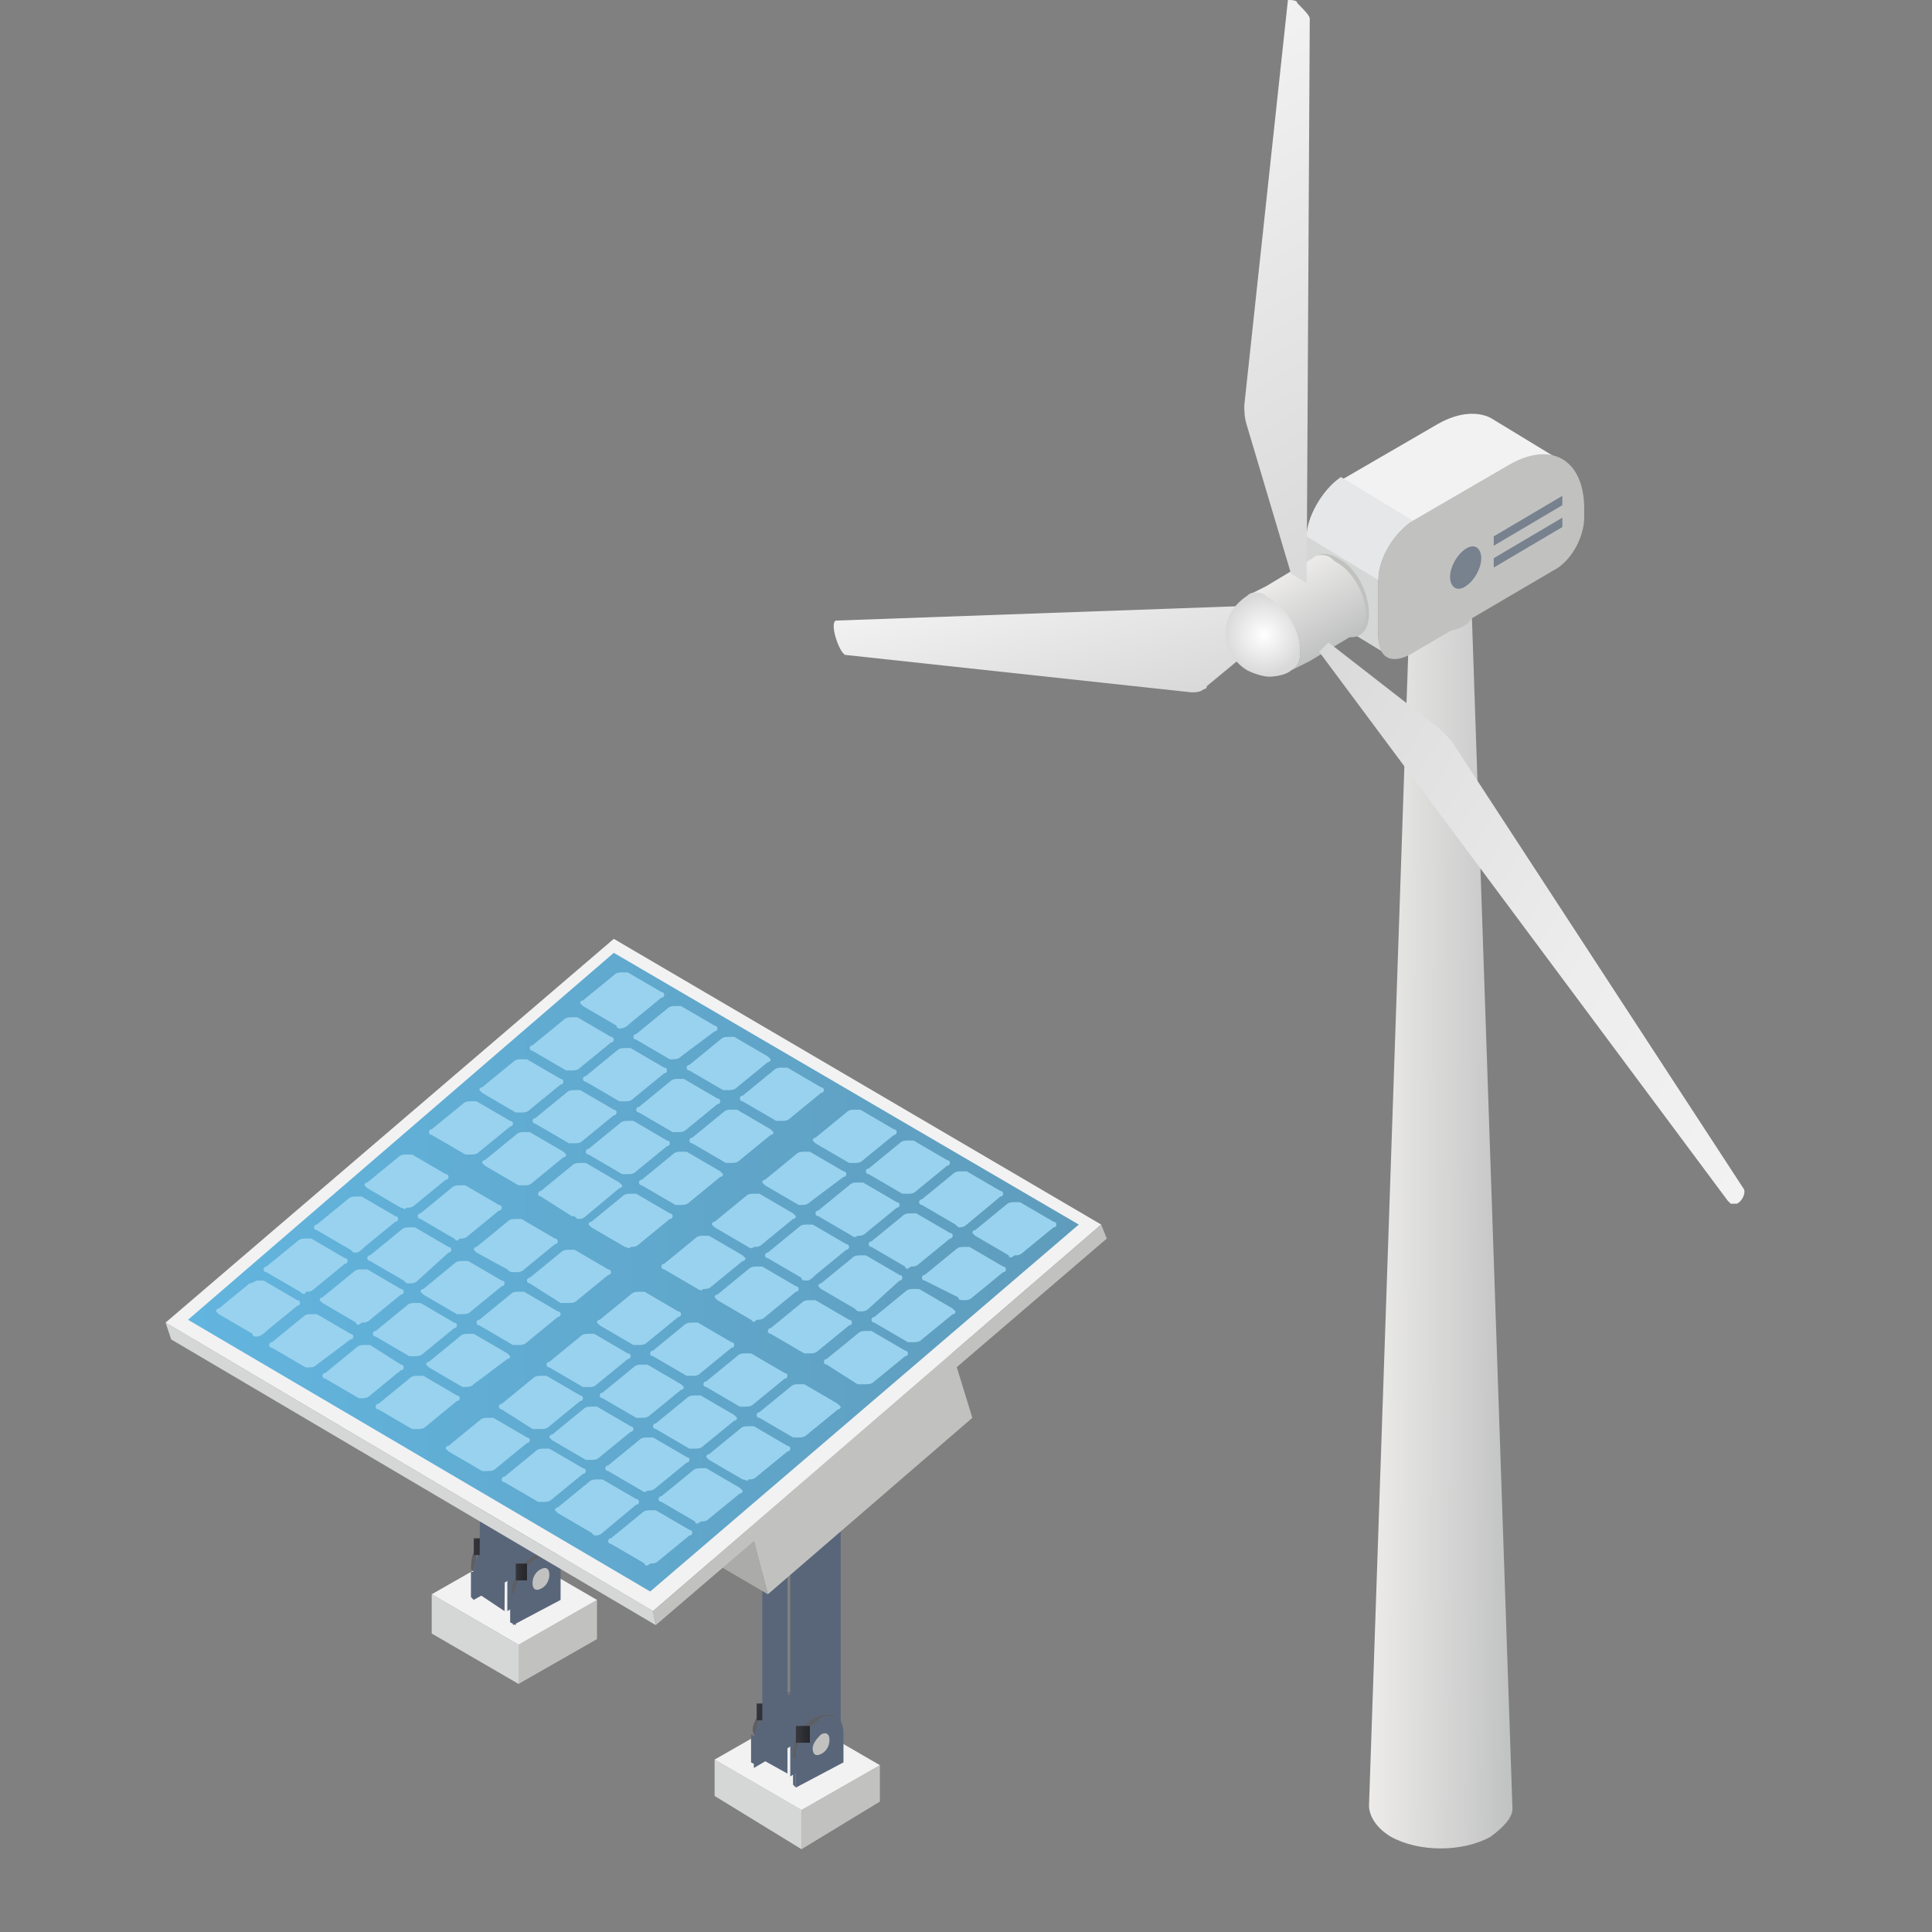<svg width="70" height="70" viewBox="0 0 70 70" fill="none" xmlns="http://www.w3.org/2000/svg">
<rect x="0" y="0" width="70" height="70" fill="#808080" stroke="none"/>
<path d="M51.41 21.806C51.184 21.919 51.071 22.145 51.071 22.258L49.602 65.419C49.602 65.757 49.828 66.21 50.393 66.548C51.41 67.113 52.992 67.113 54.008 66.548C54.46 66.21 54.799 65.871 54.799 65.532L53.33 22.371C53.33 22.258 53.217 22.032 52.992 21.919C52.766 21.806 52.539 21.693 52.201 21.693C51.862 21.693 51.636 21.693 51.41 21.806Z" fill="url(#paint0_linear_115_14252)"/>
<path d="M51.41 21.807C51.862 21.581 52.539 21.581 52.991 21.807C53.443 22.033 53.443 22.485 52.991 22.711C52.539 22.936 51.862 22.936 51.41 22.711C50.958 22.485 50.958 22.146 51.41 21.807Z" fill="#C1C2C0"/>
<path d="M52.088 15.366C52.879 14.914 53.556 14.914 54.008 15.14L56.607 16.721C56.155 16.383 55.364 16.495 54.686 16.947L51.184 18.981L48.585 17.399L52.088 15.366Z" fill="#F2F2F3"/>
<path d="M48.585 17.287L51.184 18.868C50.506 19.32 49.941 20.224 49.941 21.015V23.049C49.941 23.388 50.054 23.614 50.28 23.727L47.681 22.145C47.455 22.032 47.342 21.806 47.342 21.467V19.433C47.342 18.755 47.907 17.739 48.585 17.287Z" fill="#D5D7D7"/>
<path opacity="0.6" d="M48.585 17.287L51.184 18.869C50.506 19.321 49.941 20.225 49.941 21.016L47.342 19.434C47.342 18.756 47.907 17.739 48.585 17.287Z" fill="#F2F2F3"/>
<path d="M51.184 18.869L54.686 16.835C56.268 15.931 57.398 16.722 57.398 18.417V18.756C57.398 19.434 56.946 20.338 56.268 20.677L51.071 23.727C50.393 24.066 49.941 23.84 49.941 23.049V21.016C49.941 20.225 50.506 19.321 51.184 18.869Z" fill="#C1C2C0"/>
<path d="M49.602 22.258C49.602 23.049 49.037 23.275 48.472 22.936C47.794 22.597 47.342 21.693 47.342 20.902C47.342 20.111 47.907 19.885 48.472 20.224C49.15 20.563 49.602 21.467 49.602 22.258Z" fill="#C1C2C0"/>
<path opacity="0.7" d="M54.121 19.434L56.607 17.965V18.304L54.121 19.773V19.434ZM54.121 20.564L56.607 19.095V18.756L54.121 20.225V20.564ZM53.104 19.886C52.765 20.112 52.539 20.564 52.539 20.903C52.539 21.242 52.765 21.468 53.104 21.242C53.443 21.016 53.669 20.564 53.669 20.225C53.669 19.886 53.443 19.66 53.104 19.886Z" fill="#59667A"/>
<path d="M30.281 22.485C30.055 22.598 30.394 23.615 30.62 23.728L43.162 25.084C43.275 25.084 43.501 25.084 43.614 24.971C43.614 24.971 43.727 24.971 43.727 24.858L46.325 22.711L46.099 21.92L30.281 22.485Z" fill="url(#paint1_linear_115_14252)"/>
<path d="M47.907 20.111C47.794 20.111 47.681 20.111 47.568 20.224L45.873 21.241L45.195 21.58C45.421 21.467 45.647 21.467 45.986 21.693C46.551 22.032 47.116 22.936 47.116 23.613C47.116 23.952 47.003 24.178 46.777 24.291L47.455 23.952L49.15 22.936C49.376 22.823 49.489 22.596 49.489 22.258C49.489 21.58 49.037 20.676 48.359 20.337C48.246 20.224 48.133 20.111 47.907 20.111Z" fill="url(#paint2_linear_115_14252)"/>
<path d="M45.195 21.58C44.517 22.032 44.404 22.597 44.404 22.936C44.404 23.387 44.63 23.953 45.195 24.291C45.421 24.404 45.76 24.517 45.986 24.517C46.325 24.517 46.664 24.404 46.777 24.291C47.003 24.178 47.116 23.953 47.116 23.613C47.116 22.936 46.664 22.032 45.986 21.693C45.873 21.58 45.76 21.467 45.534 21.467C45.421 21.467 45.308 21.467 45.195 21.58Z" fill="url(#paint3_radial_115_14252)"/>
<path d="M46.664 0C46.664 0 46.551 0.113 46.664 0L45.083 14.688C45.083 14.914 45.083 15.14 45.196 15.479L46.777 20.789L47.342 21.128L47.455 0.678C47.455 0.565 47.229 0.339 47.003 0.113C47.003 0 46.777 0 46.664 0Z" fill="url(#paint4_linear_115_14252)"/>
<path d="M62.934 43.612C62.934 43.499 62.934 43.499 62.934 43.612V43.612ZM48.133 23.275L47.794 23.614L62.595 43.499C62.595 43.499 62.595 43.499 62.708 43.612C62.821 43.612 62.934 43.612 62.934 43.612C63.16 43.499 63.273 43.16 63.16 43.047L52.765 27.116C52.652 26.89 52.426 26.665 52.2 26.439L48.133 23.275Z" fill="url(#paint5_linear_115_14252)"/>
<path d="M29.039 67.001L31.88 65.275V63.956L29.039 65.58V67.001Z" fill="#C1C2C0"/>
<path d="M25.892 65.071L29.039 67V65.579L25.892 63.752V65.071Z" fill="#D5D7D7"/>
<path d="M29.039 65.58L31.88 63.956L28.734 62.129L25.892 63.753L29.039 65.58Z" fill="#F2F2F3"/>
<path d="M18.788 61.011L21.63 59.388V57.967L18.788 59.591V61.011Z" fill="#C1C2C0"/>
<path d="M15.642 59.185L18.788 61.012V59.592L15.642 57.765V59.185Z" fill="#D5D7D7"/>
<path d="M18.788 59.591L21.63 57.968L18.483 56.141L15.642 57.764L18.788 59.591Z" fill="#F2F2F3"/>
<path d="M17.164 56.951V57.966L17.063 57.865V56.951H17.164Z" fill="#59667A"/>
<path d="M17.164 56.242C17.266 56.039 17.367 55.837 17.469 55.735C17.57 55.634 17.672 55.532 17.875 55.431C18.078 55.329 18.281 55.329 18.484 55.329L18.585 55.431C18.382 55.329 18.179 55.329 17.976 55.532C17.875 55.634 17.672 55.735 17.57 55.837C17.469 55.938 17.367 56.141 17.266 56.344C17.266 56.547 17.164 56.75 17.164 56.953L17.063 56.852C17.063 56.75 17.063 56.446 17.164 56.242Z" fill="#5E5F63"/>
<path d="M17.976 55.532C18.484 55.227 18.788 55.532 18.788 56.039V57.054L17.164 57.967V56.953C17.164 56.445 17.57 55.836 17.976 55.532Z" fill="#59667A"/>
<path d="M17.672 55.736H17.164V56.345H17.672V55.736Z" fill="url(#paint6_linear_115_14252)"/>
<path d="M18.382 45.08L17.469 44.572L17.367 57.766L18.28 58.375L18.382 45.08Z" fill="#59667A"/>
<path d="M17.57 43.863C17.672 43.66 17.773 43.457 17.976 43.254C18.077 43.152 18.28 42.949 18.382 42.949C18.686 42.848 18.889 42.746 18.991 42.848L19.904 43.355C19.701 43.254 19.498 43.254 19.194 43.457C19.092 43.558 18.889 43.66 18.788 43.761C18.686 43.964 18.483 44.167 18.382 44.37C18.28 44.573 18.179 44.877 18.179 45.081L17.265 44.573C17.468 44.269 17.468 44.066 17.57 43.863Z" fill="#5E5F63"/>
<path d="M18.889 43.253H17.57V44.369H18.889V43.253Z" fill="url(#paint7_linear_115_14252)"/>
<path d="M19.295 43.456C18.788 43.76 18.382 44.47 18.382 45.079V58.375L20.209 57.258V43.963C20.209 43.456 19.803 43.151 19.295 43.456Z" fill="#59667A"/>
<path d="M18.687 57.867V58.882L18.484 58.781V57.766L18.687 57.867Z" fill="#59667A"/>
<path d="M18.687 57.157C18.788 56.954 18.89 56.751 18.991 56.649C19.093 56.548 19.194 56.446 19.397 56.345C19.6 56.243 19.803 56.243 20.006 56.243L20.108 56.345C19.905 56.243 19.702 56.243 19.499 56.446C19.397 56.548 19.194 56.649 19.093 56.751C18.991 56.852 18.89 57.055 18.788 57.258C18.687 57.461 18.687 57.664 18.687 57.867L18.585 57.766C18.484 57.562 18.585 57.36 18.687 57.157Z" fill="#5E5F63"/>
<path d="M19.499 56.446C20.006 56.141 20.311 56.446 20.311 56.953V57.968L18.585 58.882V57.867C18.687 57.359 18.991 56.649 19.499 56.446Z" fill="#59667A"/>
<path d="M19.093 56.652H18.687V57.261H19.093V56.652Z" fill="url(#paint8_linear_115_14252)"/>
<path d="M27.415 62.941V63.956L27.212 63.855V62.84L27.415 62.941Z" fill="#59667A"/>
<path d="M27.415 62.231C27.516 62.028 27.618 61.825 27.719 61.723C27.821 61.622 27.922 61.52 28.125 61.419C28.328 61.317 28.531 61.317 28.734 61.317L28.835 61.419C28.633 61.317 28.43 61.317 28.227 61.52C28.125 61.622 27.922 61.723 27.821 61.825C27.719 61.926 27.618 62.129 27.516 62.332C27.415 62.535 27.415 62.738 27.415 62.941L27.313 62.84C27.212 62.637 27.313 62.434 27.415 62.231Z" fill="#5E5F63"/>
<path d="M28.227 61.521C28.734 61.216 29.039 61.419 29.039 62.028V63.043L27.313 64.058V63.043C27.415 62.434 27.719 61.724 28.227 61.521Z" fill="#59667A"/>
<path d="M27.821 61.722H27.415V62.331H27.821V61.722Z" fill="url(#paint9_linear_115_14252)"/>
<path d="M28.531 51.067L27.618 50.458V63.753L28.531 64.261V51.067Z" fill="#59667A"/>
<path d="M27.821 49.748C27.922 49.545 28.024 49.342 28.227 49.139C28.328 49.038 28.531 48.835 28.633 48.835C28.937 48.733 29.14 48.632 29.343 48.733L30.257 49.241C30.054 49.139 29.851 49.139 29.648 49.342C29.546 49.444 29.343 49.545 29.242 49.647C29.14 49.85 28.937 50.053 28.836 50.256C28.734 50.459 28.633 50.763 28.633 50.966L27.618 50.459C27.618 50.256 27.719 50.053 27.821 49.748Z" fill="#5E5F63"/>
<path d="M29.14 49.24H27.821V50.357H29.14V49.24Z" fill="url(#paint10_linear_115_14252)"/>
<path d="M29.546 49.444C29.039 49.748 28.633 50.459 28.633 51.068V64.363L30.46 63.246V49.951C30.46 49.342 30.054 49.139 29.546 49.444Z" fill="#59667A"/>
<path d="M28.835 63.751V64.766L28.734 64.664V63.751H28.835Z" fill="#59667A"/>
<path d="M28.835 63.041C28.937 62.838 29.038 62.635 29.14 62.534C29.241 62.432 29.343 62.331 29.546 62.229C29.749 62.128 29.952 62.128 30.155 62.128L30.256 62.229C30.053 62.128 29.85 62.128 29.647 62.331C29.546 62.432 29.343 62.534 29.241 62.635C29.14 62.737 29.038 62.94 28.937 63.143C28.835 63.346 28.835 63.549 28.835 63.752L28.734 63.65C28.734 63.549 28.734 63.346 28.835 63.041Z" fill="#5E5F63"/>
<path d="M29.749 62.331C30.256 62.027 30.561 62.23 30.561 62.839V63.854L28.836 64.767V63.752C28.836 63.245 29.241 62.636 29.749 62.331Z" fill="#59667A"/>
<path d="M29.343 62.534H28.836V63.143H29.343V62.534Z" fill="url(#paint11_linear_115_14252)"/>
<path d="M27.821 57.764L11.379 48.122L10.567 45.382L27.11 55.023L27.821 57.764Z" fill="#ABABAA"/>
<path d="M17.976 39.09L10.567 45.382L27.11 55.024L34.418 48.731L17.976 39.09Z" fill="#F2F2F3"/>
<path d="M10.973 45.382L17.976 39.293L34.012 48.732L27.009 54.72L10.973 45.382Z" fill="#335974"/>
<path d="M34.418 48.731L35.23 51.37L27.821 57.764L27.11 55.024L34.418 48.731Z" fill="#C1C2C0"/>
<path d="M23.761 58.882L6.203 48.53L6 47.921L23.66 58.374L23.761 58.882Z" fill="#D5D7D7"/>
<path d="M22.239 34.016L6 47.92L23.66 58.373L39.898 44.368L22.239 34.016Z" fill="#F2F2F3"/>
<path d="M6.812 47.818L23.558 57.663L39.086 44.368L22.239 34.523L6.812 47.818Z" fill="url(#paint12_linear_115_14252)"/>
<path d="M39.898 44.367L40.101 44.875L23.761 58.88L23.66 58.373L39.898 44.367Z" fill="#C1C2C0"/>
<path d="M23.355 56.648L22.137 55.938C22.137 55.938 22.036 55.938 22.036 55.836C22.036 55.836 22.036 55.735 22.137 55.735L23.254 54.821C23.355 54.72 23.457 54.72 23.558 54.72C23.66 54.72 23.66 54.72 23.761 54.72L24.979 55.43C24.979 55.43 25.081 55.43 25.081 55.532C25.081 55.532 25.081 55.633 24.979 55.633L23.863 56.547C23.761 56.648 23.66 56.648 23.558 56.648C23.457 56.749 23.355 56.749 23.355 56.648ZM21.427 55.532L20.209 54.821L20.108 54.72C20.108 54.72 20.108 54.618 20.209 54.618L21.326 53.705C21.427 53.603 21.529 53.603 21.63 53.603C21.731 53.603 21.731 53.603 21.833 53.603L23.051 54.314C23.051 54.314 23.152 54.314 23.152 54.415C23.152 54.415 23.152 54.517 23.051 54.517L21.833 55.532C21.731 55.633 21.63 55.633 21.529 55.633L21.427 55.532ZM25.182 55.126L23.964 54.415C23.964 54.415 23.863 54.415 23.863 54.314C23.863 54.314 23.863 54.212 23.964 54.212L25.081 53.299C25.182 53.197 25.284 53.197 25.385 53.197C25.487 53.197 25.487 53.197 25.588 53.197L26.806 53.908L26.907 54.009C26.907 54.009 26.907 54.111 26.806 54.111L25.69 55.024C25.588 55.126 25.487 55.126 25.385 55.126C25.284 55.227 25.182 55.227 25.182 55.126ZM19.499 54.415L18.281 53.705C18.281 53.705 18.179 53.705 18.179 53.603C18.179 53.603 18.179 53.502 18.281 53.502L19.397 52.588C19.499 52.487 19.6 52.487 19.702 52.487C19.803 52.487 19.803 52.487 19.905 52.487L21.122 53.197C21.122 53.197 21.224 53.197 21.224 53.299C21.224 53.299 21.224 53.4 21.122 53.4L20.006 54.314C19.905 54.415 19.803 54.415 19.702 54.415C19.6 54.415 19.499 54.415 19.499 54.415ZM23.254 54.009L22.036 53.299C22.036 53.299 21.934 53.299 21.934 53.197C21.934 53.197 21.934 53.096 22.036 53.096L23.152 52.182C23.254 52.081 23.355 52.081 23.457 52.081C23.558 52.081 23.558 52.081 23.66 52.081L24.878 52.791C24.878 52.791 24.979 52.791 24.979 52.893C24.979 52.893 24.979 52.994 24.878 52.994L23.761 53.908C23.66 54.009 23.558 54.009 23.457 54.009C23.355 54.111 23.254 54.009 23.254 54.009ZM26.907 53.603L25.69 52.893L25.588 52.791C25.588 52.791 25.588 52.69 25.69 52.69L26.806 51.776C26.907 51.675 27.009 51.675 27.11 51.675C27.212 51.675 27.212 51.675 27.314 51.675L28.531 52.385C28.531 52.385 28.633 52.385 28.633 52.487C28.633 52.487 28.633 52.588 28.531 52.588L27.415 53.502C27.314 53.603 27.212 53.603 27.11 53.603C27.11 53.705 27.009 53.603 26.907 53.603ZM17.469 53.299L16.251 52.588L16.149 52.487C16.149 52.487 16.149 52.385 16.251 52.385L17.367 51.472C17.469 51.37 17.57 51.37 17.672 51.37C17.773 51.37 17.773 51.37 17.875 51.37L19.093 52.081C19.093 52.081 19.194 52.081 19.194 52.182C19.194 52.182 19.194 52.284 19.093 52.284L17.976 53.197C17.875 53.299 17.773 53.299 17.672 53.299C17.672 53.299 17.57 53.299 17.469 53.299ZM21.224 52.893L20.006 52.182L19.905 52.081C19.905 52.081 19.905 51.979 20.006 51.979L21.122 51.066C21.224 50.965 21.326 50.965 21.427 50.965C21.529 50.965 21.529 50.965 21.63 50.965L22.848 51.675C22.848 51.675 22.949 51.675 22.949 51.776C22.949 51.776 22.949 51.878 22.848 51.878L21.731 52.791C21.63 52.893 21.529 52.893 21.427 52.893C21.427 52.893 21.326 52.893 21.224 52.893ZM24.979 52.487L23.761 51.776C23.761 51.776 23.66 51.776 23.66 51.675C23.66 51.675 23.66 51.574 23.761 51.574L24.878 50.66C24.979 50.559 25.081 50.559 25.182 50.559C25.284 50.559 25.284 50.559 25.385 50.559L26.603 51.269L26.704 51.37C26.704 51.37 26.704 51.472 26.603 51.472L25.487 52.385C25.385 52.487 25.284 52.487 25.182 52.487C25.081 52.487 25.081 52.487 24.979 52.487ZM28.734 52.081L27.516 51.37C27.516 51.37 27.415 51.37 27.415 51.269C27.415 51.269 27.415 51.167 27.516 51.167L28.633 50.254C28.734 50.153 28.836 50.153 28.937 50.153C29.039 50.153 29.039 50.153 29.14 50.153L30.358 50.863L30.46 50.965C30.46 50.965 30.46 51.066 30.358 51.066L29.242 51.979C29.14 52.081 29.039 52.081 28.937 52.081C28.836 52.081 28.836 52.081 28.734 52.081ZM14.931 51.776L13.714 51.066C13.714 51.066 13.612 51.066 13.612 50.965C13.612 50.965 13.612 50.863 13.714 50.863L14.83 49.95C14.931 49.848 15.033 49.848 15.134 49.848C15.236 49.848 15.236 49.848 15.338 49.848L16.555 50.559C16.555 50.559 16.657 50.559 16.657 50.66C16.657 50.66 16.657 50.761 16.555 50.761L15.439 51.675C15.338 51.776 15.236 51.776 15.134 51.776C15.033 51.776 14.931 51.776 14.931 51.776ZM19.296 51.776L18.179 51.066C18.179 51.066 18.078 51.066 18.078 50.965C18.078 50.965 18.078 50.863 18.179 50.863L19.296 49.95C19.397 49.848 19.499 49.848 19.6 49.848C19.702 49.848 19.702 49.848 19.803 49.848L21.021 50.559C21.021 50.559 21.122 50.559 21.122 50.66C21.122 50.66 21.122 50.761 21.021 50.761L19.905 51.675C19.803 51.776 19.702 51.776 19.6 51.776C19.397 51.776 19.397 51.776 19.296 51.776ZM23.051 51.37L21.833 50.66C21.833 50.66 21.731 50.66 21.731 50.559C21.731 50.559 21.731 50.457 21.833 50.457L22.949 49.544C23.051 49.442 23.152 49.442 23.254 49.442C23.355 49.442 23.355 49.442 23.457 49.442L24.675 50.153L24.776 50.254C24.776 50.254 24.776 50.356 24.675 50.356L23.558 51.269C23.457 51.37 23.355 51.37 23.254 51.37C23.152 51.37 23.152 51.37 23.051 51.37ZM26.806 50.965L25.588 50.254C25.588 50.254 25.487 50.254 25.487 50.153C25.487 50.153 25.487 50.051 25.588 50.051L26.704 49.138C26.806 49.036 26.907 49.036 27.009 49.036C27.11 49.036 27.11 49.036 27.212 49.036L28.43 49.747C28.43 49.747 28.531 49.747 28.531 49.848C28.531 49.848 28.531 49.95 28.43 49.95L27.314 50.863C27.212 50.965 27.11 50.965 27.009 50.965C26.907 50.965 26.907 50.965 26.806 50.965ZM13.003 50.66L11.785 49.95C11.785 49.95 11.684 49.95 11.684 49.848C11.684 49.848 11.684 49.747 11.785 49.747L12.902 48.833C13.003 48.732 13.105 48.732 13.206 48.732C13.308 48.732 13.308 48.732 13.409 48.732L14.526 49.442C14.526 49.442 14.627 49.442 14.627 49.544C14.627 49.544 14.627 49.645 14.526 49.645L13.409 50.559C13.308 50.66 13.206 50.66 13.105 50.66H13.003ZM16.758 50.254L15.54 49.544L15.439 49.442C15.439 49.442 15.439 49.341 15.54 49.341L16.657 48.427C16.758 48.326 16.86 48.326 16.961 48.326C17.063 48.326 17.063 48.326 17.164 48.326L18.382 49.036L18.484 49.138C18.484 49.138 18.484 49.239 18.382 49.239L17.164 50.153C17.063 50.254 16.961 50.254 16.86 50.254H16.758ZM21.122 50.254L19.905 49.544C19.905 49.544 19.803 49.544 19.803 49.442C19.803 49.442 19.803 49.341 19.905 49.341L21.021 48.427C21.122 48.326 21.224 48.326 21.326 48.326C21.427 48.326 21.427 48.326 21.529 48.326L22.746 49.036C22.746 49.036 22.848 49.036 22.848 49.138C22.848 49.138 22.848 49.239 22.746 49.239L21.63 50.153C21.529 50.254 21.427 50.254 21.326 50.254C21.224 50.254 21.224 50.254 21.122 50.254ZM31.069 50.153L29.952 49.442C29.952 49.442 29.851 49.442 29.851 49.341C29.851 49.341 29.851 49.239 29.952 49.239L31.069 48.326C31.17 48.224 31.272 48.224 31.373 48.224C31.475 48.224 31.475 48.224 31.576 48.224L32.794 48.935C32.794 48.935 32.895 48.935 32.895 49.036C32.895 49.036 32.895 49.138 32.794 49.138L31.678 50.051C31.576 50.153 31.475 50.153 31.373 50.153C31.17 50.153 31.17 50.153 31.069 50.153ZM24.878 49.848L23.66 49.138C23.66 49.138 23.558 49.138 23.558 49.036C23.558 49.036 23.558 48.935 23.66 48.935L24.776 48.021C24.878 47.92 24.979 47.92 25.081 47.92C25.182 47.92 25.182 47.92 25.284 47.92L26.502 48.63C26.502 48.63 26.603 48.63 26.603 48.732C26.603 48.732 26.603 48.833 26.502 48.833L25.385 49.747C25.284 49.848 25.182 49.848 25.081 49.848C24.979 49.848 24.979 49.848 24.878 49.848ZM11.075 49.544L9.857 48.833C9.857 48.833 9.755 48.833 9.755 48.732C9.755 48.732 9.755 48.63 9.857 48.63L10.973 47.717C11.075 47.615 11.176 47.615 11.278 47.615C11.379 47.615 11.379 47.615 11.481 47.615L12.699 48.326C12.699 48.326 12.8 48.326 12.8 48.427C12.8 48.427 12.8 48.529 12.699 48.529L11.481 49.442C11.379 49.544 11.278 49.544 11.176 49.544H11.075ZM14.83 49.138L13.612 48.427C13.612 48.427 13.511 48.427 13.511 48.326C13.511 48.326 13.511 48.224 13.612 48.224L14.729 47.311C14.83 47.209 14.931 47.209 15.033 47.209C15.134 47.209 15.134 47.209 15.236 47.209L16.454 47.92C16.454 47.92 16.555 47.92 16.555 48.021C16.555 48.021 16.555 48.123 16.454 48.123L15.338 49.036C15.236 49.138 15.134 49.138 15.033 49.138C14.931 49.138 14.83 49.138 14.83 49.138ZM29.14 49.036L27.922 48.326C27.922 48.326 27.821 48.326 27.821 48.224C27.821 48.224 27.821 48.123 27.922 48.123L29.039 47.209C29.14 47.108 29.242 47.108 29.343 47.108C29.445 47.108 29.445 47.108 29.546 47.108L30.764 47.818C30.764 47.818 30.866 47.818 30.866 47.92C30.866 47.92 30.866 48.021 30.764 48.021L29.648 48.935C29.546 49.036 29.445 49.036 29.343 49.036C29.242 49.036 29.242 49.036 29.14 49.036ZM18.585 48.732L17.367 48.021C17.367 48.021 17.266 48.021 17.266 47.92C17.266 47.92 17.266 47.818 17.367 47.818L18.484 46.905C18.585 46.803 18.687 46.803 18.788 46.803C18.89 46.803 18.89 46.803 18.991 46.803L20.209 47.514C20.209 47.514 20.311 47.514 20.311 47.615C20.311 47.615 20.311 47.717 20.209 47.717L19.093 48.63C18.991 48.732 18.89 48.732 18.788 48.732C18.687 48.732 18.585 48.732 18.585 48.732ZM22.949 48.732L21.731 48.021L21.63 47.92C21.63 47.92 21.63 47.818 21.731 47.818L22.848 46.905C22.949 46.803 23.051 46.803 23.152 46.803C23.254 46.803 23.254 46.803 23.355 46.803L24.573 47.514C24.573 47.514 24.675 47.514 24.675 47.615C24.675 47.615 24.675 47.717 24.573 47.717L23.457 48.63C23.355 48.732 23.254 48.732 23.152 48.732C23.051 48.732 23.051 48.732 22.949 48.732ZM32.895 48.63L31.678 47.92C31.678 47.92 31.576 47.92 31.576 47.818C31.576 47.818 31.576 47.717 31.678 47.717L32.794 46.803C32.895 46.702 32.997 46.702 33.098 46.702C33.2 46.702 33.2 46.702 33.301 46.702L34.519 47.412L34.621 47.514C34.621 47.514 34.621 47.615 34.519 47.615L33.403 48.529C33.301 48.63 33.2 48.63 33.098 48.63C32.997 48.63 32.997 48.63 32.895 48.63ZM9.147 48.326L7.929 47.615L7.827 47.514C7.827 47.514 7.827 47.412 7.929 47.412L9.045 46.499C9.147 46.499 9.248 46.397 9.35 46.397C9.451 46.397 9.451 46.397 9.553 46.397L10.77 47.108C10.77 47.108 10.872 47.108 10.872 47.209C10.872 47.209 10.872 47.311 10.77 47.311L9.654 48.224C9.451 48.427 9.35 48.427 9.248 48.427C9.248 48.427 9.147 48.427 9.147 48.326ZM12.902 47.92L11.684 47.209L11.582 47.108C11.582 47.108 11.582 47.006 11.684 47.006L12.8 46.093C12.902 45.992 13.003 45.992 13.105 45.992C13.206 45.992 13.206 45.992 13.308 45.992L14.526 46.702C14.526 46.702 14.627 46.702 14.627 46.803C14.627 46.803 14.627 46.905 14.526 46.905L13.409 47.818C13.308 47.92 13.206 47.92 13.105 47.92C13.003 48.021 12.902 48.021 12.902 47.92ZM27.212 47.818L25.994 47.108L25.893 47.006C25.893 47.006 25.893 46.905 25.994 46.905L27.11 45.992C27.212 45.89 27.314 45.89 27.415 45.89C27.516 45.89 27.516 45.89 27.618 45.89L28.836 46.6C28.836 46.6 28.937 46.6 28.937 46.702C28.937 46.702 28.937 46.803 28.836 46.803L27.719 47.717C27.618 47.818 27.516 47.818 27.415 47.818C27.314 47.92 27.314 47.92 27.212 47.818ZM16.555 47.615L15.338 46.905L15.236 46.803C15.236 46.803 15.236 46.702 15.338 46.702L16.454 45.788C16.555 45.687 16.657 45.687 16.758 45.687C16.86 45.687 16.86 45.687 16.961 45.687L18.179 46.397C18.179 46.397 18.281 46.397 18.281 46.499C18.281 46.499 18.281 46.6 18.179 46.6L17.063 47.514C16.961 47.615 16.86 47.615 16.758 47.615C16.758 47.615 16.657 47.615 16.555 47.615ZM30.967 47.412L29.749 46.702L29.648 46.6C29.648 46.6 29.648 46.499 29.749 46.499L30.866 45.586C30.967 45.484 31.069 45.484 31.17 45.484C31.272 45.484 31.272 45.484 31.373 45.484L32.591 46.194C32.591 46.194 32.693 46.194 32.693 46.296C32.693 46.296 32.693 46.397 32.591 46.397L31.475 47.412C31.373 47.514 31.272 47.514 31.17 47.514C31.069 47.514 31.069 47.514 30.967 47.412ZM20.311 47.209L19.194 46.499C19.194 46.499 19.093 46.499 19.093 46.397C19.093 46.397 19.093 46.296 19.194 46.296L20.311 45.383C20.412 45.281 20.514 45.281 20.615 45.281C20.716 45.281 20.716 45.281 20.818 45.281L22.036 45.992C22.036 45.992 22.137 45.992 22.137 46.093C22.137 46.093 22.137 46.194 22.036 46.194L20.919 47.108C20.818 47.209 20.716 47.209 20.615 47.209C20.412 47.209 20.412 47.209 20.311 47.209ZM34.722 47.006L33.504 46.397C33.504 46.397 33.403 46.397 33.403 46.296C33.403 46.296 33.403 46.194 33.504 46.194L34.621 45.281C34.722 45.179 34.824 45.179 34.925 45.179C35.027 45.179 35.027 45.179 35.128 45.179L36.346 45.89C36.346 45.89 36.448 45.89 36.448 45.992C36.448 45.992 36.448 46.093 36.346 46.093L35.23 47.006C35.128 47.108 35.027 47.108 34.925 47.108C34.824 47.108 34.722 47.108 34.722 47.006ZM10.872 46.803L9.654 46.093C9.654 46.093 9.553 46.093 9.553 45.992C9.553 45.992 9.553 45.89 9.654 45.89L10.77 44.977C10.872 44.875 10.973 44.875 11.075 44.875C11.176 44.875 11.176 44.875 11.278 44.875L12.496 45.586C12.496 45.586 12.597 45.586 12.597 45.687C12.597 45.687 12.597 45.788 12.496 45.788L11.379 46.702C11.278 46.803 11.176 46.803 11.075 46.803C11.075 46.905 10.973 46.905 10.872 46.803ZM25.284 46.702L24.066 45.992C24.066 45.992 23.964 45.992 23.964 45.89C23.964 45.89 23.964 45.788 24.066 45.788L25.182 44.875C25.284 44.774 25.385 44.774 25.487 44.774C25.588 44.774 25.588 44.774 25.69 44.774L26.907 45.484L27.009 45.586C27.009 45.586 27.009 45.687 26.907 45.687L25.791 46.6C25.69 46.702 25.588 46.702 25.487 46.702C25.385 46.803 25.284 46.702 25.284 46.702ZM14.627 46.397L13.409 45.687C13.409 45.687 13.308 45.687 13.308 45.586C13.308 45.586 13.308 45.484 13.409 45.484L14.526 44.571C14.627 44.469 14.729 44.469 14.83 44.469C14.931 44.469 14.931 44.469 15.033 44.469L16.251 45.179C16.251 45.179 16.352 45.179 16.352 45.281C16.352 45.281 16.352 45.383 16.251 45.383L15.134 46.397C15.033 46.499 14.931 46.499 14.83 46.499C14.729 46.499 14.729 46.499 14.627 46.397ZM29.039 46.296L27.821 45.586C27.821 45.586 27.719 45.586 27.719 45.484C27.719 45.484 27.719 45.383 27.821 45.383L28.937 44.469C29.039 44.368 29.14 44.368 29.242 44.368C29.343 44.368 29.343 44.368 29.445 44.368L30.663 45.078C30.663 45.078 30.764 45.078 30.764 45.179C30.764 45.179 30.764 45.281 30.663 45.281L29.546 46.194C29.445 46.296 29.343 46.397 29.242 46.397C29.14 46.397 29.039 46.397 29.039 46.296ZM18.382 45.992L17.266 45.383L17.164 45.281C17.164 45.281 17.164 45.179 17.266 45.179L18.382 44.266C18.484 44.165 18.585 44.165 18.687 44.165C18.788 44.165 18.788 44.165 18.89 44.165L20.108 44.875C20.108 44.875 20.209 44.875 20.209 44.977C20.209 44.977 20.209 45.078 20.108 45.078L18.991 45.992C18.89 46.093 18.788 46.093 18.687 46.093C18.484 46.093 18.484 46.093 18.382 45.992ZM32.794 45.89L31.576 45.179C31.576 45.179 31.475 45.179 31.475 45.078C31.475 45.078 31.475 44.977 31.576 44.977L32.693 44.063C32.794 43.962 32.895 43.962 32.997 43.962C33.098 43.962 33.098 43.962 33.2 43.962L34.418 44.672C34.418 44.672 34.519 44.672 34.519 44.774C34.519 44.774 34.519 44.875 34.418 44.875L33.301 45.788C33.2 45.89 33.098 45.89 32.997 45.89C32.895 45.992 32.794 45.992 32.794 45.89ZM36.549 45.484L35.331 44.774L35.23 44.672C35.23 44.672 35.23 44.571 35.331 44.571L36.448 43.657C36.549 43.556 36.651 43.556 36.752 43.556C36.854 43.556 36.854 43.556 36.955 43.556L38.173 44.266C38.173 44.266 38.275 44.266 38.275 44.368C38.275 44.368 38.275 44.469 38.173 44.469L37.057 45.383C36.955 45.484 36.854 45.484 36.752 45.484C36.651 45.586 36.549 45.586 36.549 45.484ZM12.699 45.281L11.481 44.571C11.481 44.571 11.379 44.571 11.379 44.469C11.379 44.469 11.379 44.368 11.481 44.368L12.597 43.454C12.699 43.353 12.8 43.353 12.902 43.353C13.003 43.353 13.003 43.353 13.105 43.353L14.323 44.063C14.323 44.063 14.424 44.063 14.424 44.165C14.424 44.165 14.424 44.266 14.323 44.266L13.206 45.179C13.105 45.281 13.003 45.383 12.902 45.383C12.8 45.383 12.8 45.383 12.699 45.281ZM22.645 45.179L21.427 44.469L21.326 44.368C21.326 44.368 21.326 44.266 21.427 44.266L22.543 43.353C22.645 43.251 22.746 43.251 22.848 43.251C22.949 43.251 22.949 43.251 23.051 43.251L24.269 43.962C24.269 43.962 24.37 43.962 24.37 44.063C24.37 44.063 24.37 44.165 24.269 44.165L23.152 45.078C23.051 45.179 22.949 45.179 22.848 45.179C22.746 45.281 22.746 45.179 22.645 45.179ZM27.11 45.179L25.893 44.469L25.791 44.368C25.791 44.368 25.791 44.266 25.893 44.266L27.009 43.353C27.11 43.251 27.212 43.251 27.314 43.251C27.415 43.251 27.415 43.251 27.516 43.251L28.734 43.962L28.836 44.063C28.836 44.063 28.836 44.165 28.734 44.165L27.618 45.078C27.516 45.179 27.415 45.179 27.314 45.179C27.212 45.281 27.11 45.179 27.11 45.179ZM16.454 44.875L15.236 44.165C15.236 44.165 15.134 44.165 15.134 44.063C15.134 44.063 15.134 43.962 15.236 43.962L16.352 43.048C16.454 42.947 16.555 42.947 16.657 42.947C16.758 42.947 16.758 42.947 16.86 42.947L18.078 43.657C18.078 43.657 18.179 43.657 18.179 43.759C18.179 43.759 18.179 43.86 18.078 43.86L16.961 44.774C16.86 44.875 16.758 44.875 16.657 44.875C16.555 44.977 16.555 44.977 16.454 44.875ZM30.866 44.774L29.648 44.063C29.648 44.063 29.546 44.063 29.546 43.962C29.546 43.962 29.546 43.86 29.648 43.86L30.764 42.947C30.866 42.845 30.967 42.845 31.069 42.845C31.17 42.845 31.17 42.845 31.272 42.845L32.489 43.556C32.489 43.556 32.591 43.556 32.591 43.657C32.591 43.657 32.591 43.759 32.489 43.759L31.373 44.672C31.272 44.774 31.17 44.774 31.069 44.774C30.967 44.875 30.866 44.774 30.866 44.774ZM34.621 44.368L33.403 43.657C33.403 43.657 33.301 43.657 33.301 43.556C33.301 43.556 33.301 43.454 33.403 43.454L34.519 42.541C34.621 42.439 34.722 42.439 34.824 42.439C34.925 42.439 34.925 42.439 35.027 42.439L36.245 43.15C36.245 43.15 36.346 43.15 36.346 43.251C36.346 43.251 36.346 43.353 36.245 43.353L35.027 44.368C34.925 44.469 34.824 44.469 34.722 44.469L34.621 44.368ZM20.716 44.063L19.6 43.353C19.6 43.353 19.499 43.353 19.499 43.251C19.499 43.251 19.499 43.15 19.6 43.15L20.716 42.236C20.818 42.135 20.919 42.135 21.021 42.135C21.122 42.135 21.122 42.135 21.224 42.135L22.442 42.845L22.543 42.947C22.543 42.947 22.543 43.048 22.442 43.048L21.224 44.063C21.122 44.165 21.021 44.165 20.919 44.165C20.818 44.063 20.818 44.063 20.716 44.063ZM14.526 43.759L13.308 43.048L13.206 42.947C13.206 42.947 13.206 42.845 13.308 42.845L14.424 41.932C14.526 41.83 14.627 41.83 14.729 41.83C14.83 41.83 14.83 41.83 14.931 41.83L16.149 42.541C16.149 42.541 16.251 42.541 16.251 42.642C16.251 42.642 16.251 42.744 16.149 42.744L15.033 43.657C14.931 43.759 14.83 43.759 14.729 43.759C14.627 43.86 14.627 43.759 14.526 43.759ZM24.472 43.657L23.254 42.947C23.254 42.947 23.152 42.947 23.152 42.845C23.152 42.845 23.152 42.744 23.254 42.744L24.37 41.83C24.472 41.729 24.573 41.729 24.675 41.729C24.776 41.729 24.776 41.729 24.878 41.729L26.096 42.439L26.197 42.541C26.197 42.541 26.197 42.642 26.096 42.642L24.979 43.556C24.878 43.657 24.776 43.657 24.675 43.657C24.573 43.657 24.573 43.657 24.472 43.657ZM28.937 43.657L27.719 42.947L27.618 42.845C27.618 42.845 27.618 42.744 27.719 42.744L28.836 41.83C28.937 41.729 29.039 41.729 29.14 41.729C29.242 41.729 29.242 41.729 29.343 41.729L30.561 42.439C30.561 42.439 30.663 42.439 30.663 42.541C30.663 42.541 30.663 42.642 30.561 42.642L29.343 43.556C29.242 43.657 29.14 43.657 29.039 43.657H28.937ZM32.693 43.251L31.475 42.541C31.475 42.541 31.373 42.541 31.373 42.439C31.373 42.439 31.373 42.338 31.475 42.338L32.591 41.424C32.693 41.323 32.794 41.323 32.895 41.323C32.997 41.323 32.997 41.323 33.098 41.323L34.316 42.033C34.316 42.033 34.418 42.033 34.418 42.135C34.418 42.135 34.418 42.236 34.316 42.236L33.2 43.15C33.098 43.251 32.997 43.251 32.895 43.251C32.794 43.251 32.693 43.251 32.693 43.251ZM18.788 42.947L17.57 42.236L17.469 42.135C17.469 42.135 17.469 42.033 17.57 42.033L18.687 41.12C18.788 41.018 18.89 41.018 18.991 41.018C19.093 41.018 19.093 41.018 19.194 41.018L20.412 41.729L20.514 41.83C20.514 41.83 20.514 41.932 20.412 41.932L19.296 42.845C19.194 42.947 19.093 42.947 18.991 42.947C18.89 42.947 18.89 42.947 18.788 42.947ZM22.543 42.541L21.326 41.83C21.326 41.83 21.224 41.83 21.224 41.729C21.224 41.729 21.224 41.627 21.326 41.627L22.442 40.714C22.543 40.612 22.645 40.612 22.746 40.612C22.848 40.612 22.848 40.612 22.949 40.612L24.167 41.323C24.167 41.323 24.269 41.323 24.269 41.424C24.269 41.424 24.269 41.526 24.167 41.526L23.051 42.439C22.949 42.541 22.848 42.541 22.746 42.541C22.645 42.541 22.645 42.541 22.543 42.541ZM26.299 42.135L25.081 41.424C25.081 41.424 24.979 41.424 24.979 41.323C24.979 41.323 24.979 41.221 25.081 41.221L26.197 40.308C26.299 40.206 26.4 40.206 26.502 40.206C26.603 40.206 26.603 40.206 26.704 40.206L27.922 40.917L28.024 41.018C28.024 41.018 28.024 41.12 27.922 41.12L26.806 42.033C26.704 42.135 26.603 42.135 26.502 42.135C26.4 42.135 26.299 42.135 26.299 42.135ZM30.764 42.135L29.546 41.424L29.445 41.323C29.445 41.323 29.445 41.221 29.546 41.221L30.663 40.308C30.764 40.206 30.866 40.206 30.967 40.206C31.069 40.206 31.069 40.206 31.17 40.206L32.388 40.917C32.388 40.917 32.489 40.917 32.489 41.018C32.489 41.018 32.489 41.12 32.388 41.12L31.272 42.033C31.17 42.135 31.069 42.135 30.967 42.135C30.866 42.135 30.764 42.135 30.764 42.135ZM16.86 41.83L15.642 41.12C15.642 41.12 15.54 41.12 15.54 41.018C15.54 41.018 15.54 40.917 15.642 40.917L16.758 40.004C16.86 39.902 16.961 39.902 17.063 39.902C17.164 39.902 17.164 39.902 17.266 39.902L18.484 40.612C18.484 40.612 18.585 40.612 18.585 40.714C18.585 40.714 18.585 40.815 18.484 40.815L17.367 41.729C17.266 41.83 17.164 41.83 17.063 41.83C16.961 41.83 16.961 41.83 16.86 41.83ZM20.615 41.424L19.397 40.714C19.397 40.714 19.296 40.714 19.296 40.612C19.296 40.612 19.296 40.511 19.397 40.511L20.514 39.597C20.615 39.496 20.716 39.496 20.818 39.496C20.919 39.496 20.919 39.496 21.021 39.496L22.239 40.206C22.239 40.206 22.34 40.206 22.34 40.308C22.34 40.308 22.34 40.409 22.239 40.409L21.122 41.323C21.021 41.424 20.919 41.424 20.818 41.424C20.716 41.424 20.716 41.424 20.615 41.424ZM24.37 41.018L23.152 40.308C23.152 40.308 23.051 40.308 23.051 40.206C23.051 40.206 23.051 40.105 23.152 40.105L24.269 39.192C24.37 39.09 24.472 39.09 24.573 39.09C24.675 39.09 24.675 39.09 24.776 39.09L25.994 39.8C25.994 39.8 26.096 39.8 26.096 39.902C26.096 39.902 26.096 40.004 25.994 40.004L24.878 40.917C24.776 41.018 24.675 41.018 24.573 41.018C24.472 41.018 24.37 41.018 24.37 41.018ZM28.125 40.612L26.907 39.902C26.907 39.902 26.806 39.902 26.806 39.8C26.806 39.8 26.806 39.699 26.907 39.699L28.024 38.786C28.125 38.684 28.227 38.684 28.328 38.684C28.43 38.684 28.43 38.684 28.531 38.684L29.749 39.395C29.749 39.395 29.851 39.395 29.851 39.496C29.851 39.496 29.851 39.597 29.749 39.597L28.633 40.511C28.531 40.612 28.43 40.612 28.328 40.612C28.227 40.612 28.125 40.612 28.125 40.612ZM18.687 40.308L17.469 39.597L17.367 39.496C17.367 39.496 17.367 39.395 17.469 39.395L18.585 38.481C18.687 38.38 18.788 38.38 18.89 38.38C18.991 38.38 18.991 38.38 19.093 38.38L20.311 39.09C20.311 39.09 20.412 39.09 20.412 39.192C20.412 39.192 20.412 39.293 20.311 39.293L19.194 40.206C19.093 40.308 18.991 40.308 18.89 40.308C18.788 40.308 18.687 40.308 18.687 40.308ZM22.442 39.902L21.224 39.192C21.224 39.192 21.122 39.192 21.122 39.09C21.122 39.09 21.122 38.989 21.224 38.989L22.34 38.075C22.442 37.974 22.543 37.974 22.645 37.974C22.746 37.974 22.746 37.974 22.848 37.974L24.066 38.684C24.066 38.684 24.167 38.684 24.167 38.786C24.167 38.786 24.167 38.887 24.066 38.887L22.949 39.8C22.848 39.902 22.746 39.902 22.645 39.902C22.543 39.902 22.442 39.902 22.442 39.902ZM26.197 39.496L24.979 38.786C24.979 38.786 24.878 38.786 24.878 38.684C24.878 38.684 24.878 38.583 24.979 38.583L26.096 37.669C26.197 37.568 26.299 37.568 26.4 37.568C26.502 37.568 26.502 37.568 26.603 37.568L27.821 38.278L27.922 38.38C27.922 38.38 27.922 38.481 27.821 38.481L26.704 39.395C26.603 39.496 26.502 39.496 26.4 39.496C26.299 39.496 26.197 39.496 26.197 39.496ZM20.514 38.786L19.296 38.075C19.296 38.075 19.194 38.075 19.194 37.974C19.194 37.974 19.194 37.872 19.296 37.872L20.412 36.959C20.514 36.857 20.615 36.857 20.716 36.857C20.818 36.857 20.818 36.857 20.919 36.857L22.137 37.568C22.137 37.568 22.239 37.568 22.239 37.669C22.239 37.669 22.239 37.771 22.137 37.771L21.021 38.684C20.919 38.786 20.818 38.786 20.716 38.786C20.615 38.786 20.514 38.786 20.514 38.786ZM24.269 38.38L23.051 37.669C23.051 37.669 22.949 37.669 22.949 37.568C22.949 37.568 22.949 37.466 23.051 37.466L24.167 36.553C24.269 36.451 24.37 36.451 24.472 36.451C24.573 36.451 24.573 36.451 24.675 36.451L25.893 37.162C25.893 37.162 25.994 37.162 25.994 37.263C25.994 37.263 25.994 37.365 25.893 37.365L24.675 38.278C24.573 38.38 24.472 38.38 24.37 38.38H24.269ZM22.34 37.162L21.122 36.451L21.021 36.35C21.021 36.35 21.021 36.248 21.122 36.248L22.239 35.335C22.34 35.233 22.442 35.233 22.543 35.233C22.645 35.233 22.645 35.233 22.746 35.233L23.964 35.944C23.964 35.944 24.066 35.944 24.066 36.045C24.066 36.045 24.066 36.147 23.964 36.147L22.848 37.06C22.645 37.263 22.543 37.263 22.442 37.263C22.442 37.263 22.34 37.263 22.34 37.162Z" fill="#99D2EE"/>
<path d="M29.445 63.347C29.445 63.55 29.546 63.652 29.749 63.55C29.952 63.449 30.053 63.246 30.053 63.043C30.053 62.84 29.952 62.738 29.749 62.84C29.648 62.941 29.445 63.144 29.445 63.347Z" fill="#C1C2C0"/>
<path d="M19.295 57.359C19.295 57.562 19.397 57.663 19.6 57.562C19.803 57.46 19.904 57.257 19.904 57.054C19.904 56.851 19.803 56.75 19.6 56.851C19.397 56.953 19.295 57.156 19.295 57.359Z" fill="#C1C2C0"/>
<defs>
<linearGradient id="paint0_linear_115_14252" x1="54.905" y1="44.308" x2="49.746" y2="44.289" gradientUnits="userSpaceOnUse">
<stop stop-color="#C0C2C1"/>
<stop offset="1" stop-color="#ECEBEA"/>
</linearGradient>
<linearGradient id="paint1_linear_115_14252" x1="39.108" y1="26.047" x2="37.704" y2="20.549" gradientUnits="userSpaceOnUse">
<stop stop-color="#D9D9D9"/>
<stop offset="1" stop-color="#F3F2F3"/>
</linearGradient>
<linearGradient id="paint2_linear_115_14252" x1="46.83" y1="20.653" x2="48.397" y2="23.391" gradientUnits="userSpaceOnUse">
<stop stop-color="#ECEBEA"/>
<stop offset="1" stop-color="#C0C2C1"/>
</linearGradient>
<radialGradient id="paint3_radial_115_14252" cx="0" cy="0" r="1" gradientUnits="userSpaceOnUse" gradientTransform="translate(45.792 23) scale(1.426 1.426)">
<stop stop-color="white"/>
<stop offset="0.851" stop-color="#DFDFDF"/>
<stop offset="1" stop-color="#D9D9D9"/>
</radialGradient>
<linearGradient id="paint4_linear_115_14252" x1="51.882" y1="18.352" x2="42.281" y2="2.713" gradientUnits="userSpaceOnUse">
<stop stop-color="#D9D9D9"/>
<stop offset="1" stop-color="#F3F2F3"/>
</linearGradient>
<linearGradient id="paint5_linear_115_14252" x1="45.524" y1="27.433" x2="65.471" y2="39.456" gradientUnits="userSpaceOnUse">
<stop stop-color="#D9D9D9"/>
<stop offset="0.114" stop-color="#DEDEDE"/>
<stop offset="0.61" stop-color="#EDEDED"/>
<stop offset="1" stop-color="#F3F2F3"/>
</linearGradient>
<linearGradient id="paint6_linear_115_14252" x1="17.651" y1="56.077" x2="17.19" y2="56.075" gradientUnits="userSpaceOnUse">
<stop stop-color="#252529"/>
<stop offset="0.574" stop-color="#2D2E33"/>
<stop offset="1" stop-color="#36373D"/>
</linearGradient>
<linearGradient id="paint7_linear_115_14252" x1="18.893" y1="43.834" x2="17.593" y2="43.829" gradientUnits="userSpaceOnUse">
<stop stop-color="#252529"/>
<stop offset="0.574" stop-color="#2D2E33"/>
<stop offset="1" stop-color="#36373D"/>
</linearGradient>
<linearGradient id="paint8_linear_115_14252" x1="19.134" y1="56.942" x2="18.673" y2="56.941" gradientUnits="userSpaceOnUse">
<stop stop-color="#252529"/>
<stop offset="0.574" stop-color="#2D2E33"/>
<stop offset="1" stop-color="#36373D"/>
</linearGradient>
<linearGradient id="paint9_linear_115_14252" x1="27.882" y1="62.064" x2="27.421" y2="62.062" gradientUnits="userSpaceOnUse">
<stop stop-color="#252529"/>
<stop offset="0.574" stop-color="#2D2E33"/>
<stop offset="1" stop-color="#36373D"/>
</linearGradient>
<linearGradient id="paint10_linear_115_14252" x1="29.12" y1="49.827" x2="27.82" y2="49.822" gradientUnits="userSpaceOnUse">
<stop stop-color="#252529"/>
<stop offset="0.574" stop-color="#2D2E33"/>
<stop offset="1" stop-color="#36373D"/>
</linearGradient>
<linearGradient id="paint11_linear_115_14252" x1="29.372" y1="62.938" x2="28.909" y2="62.937" gradientUnits="userSpaceOnUse">
<stop stop-color="#252529"/>
<stop offset="0.574" stop-color="#2D2E33"/>
<stop offset="1" stop-color="#36373D"/>
</linearGradient>
<linearGradient id="paint12_linear_115_14252" x1="6.774" y1="46.019" x2="39.035" y2="46.138" gradientUnits="userSpaceOnUse">
<stop stop-color="#62B5DF"/>
<stop offset="1" stop-color="#5F9CBC"/>
</linearGradient>
</defs>
</svg>
